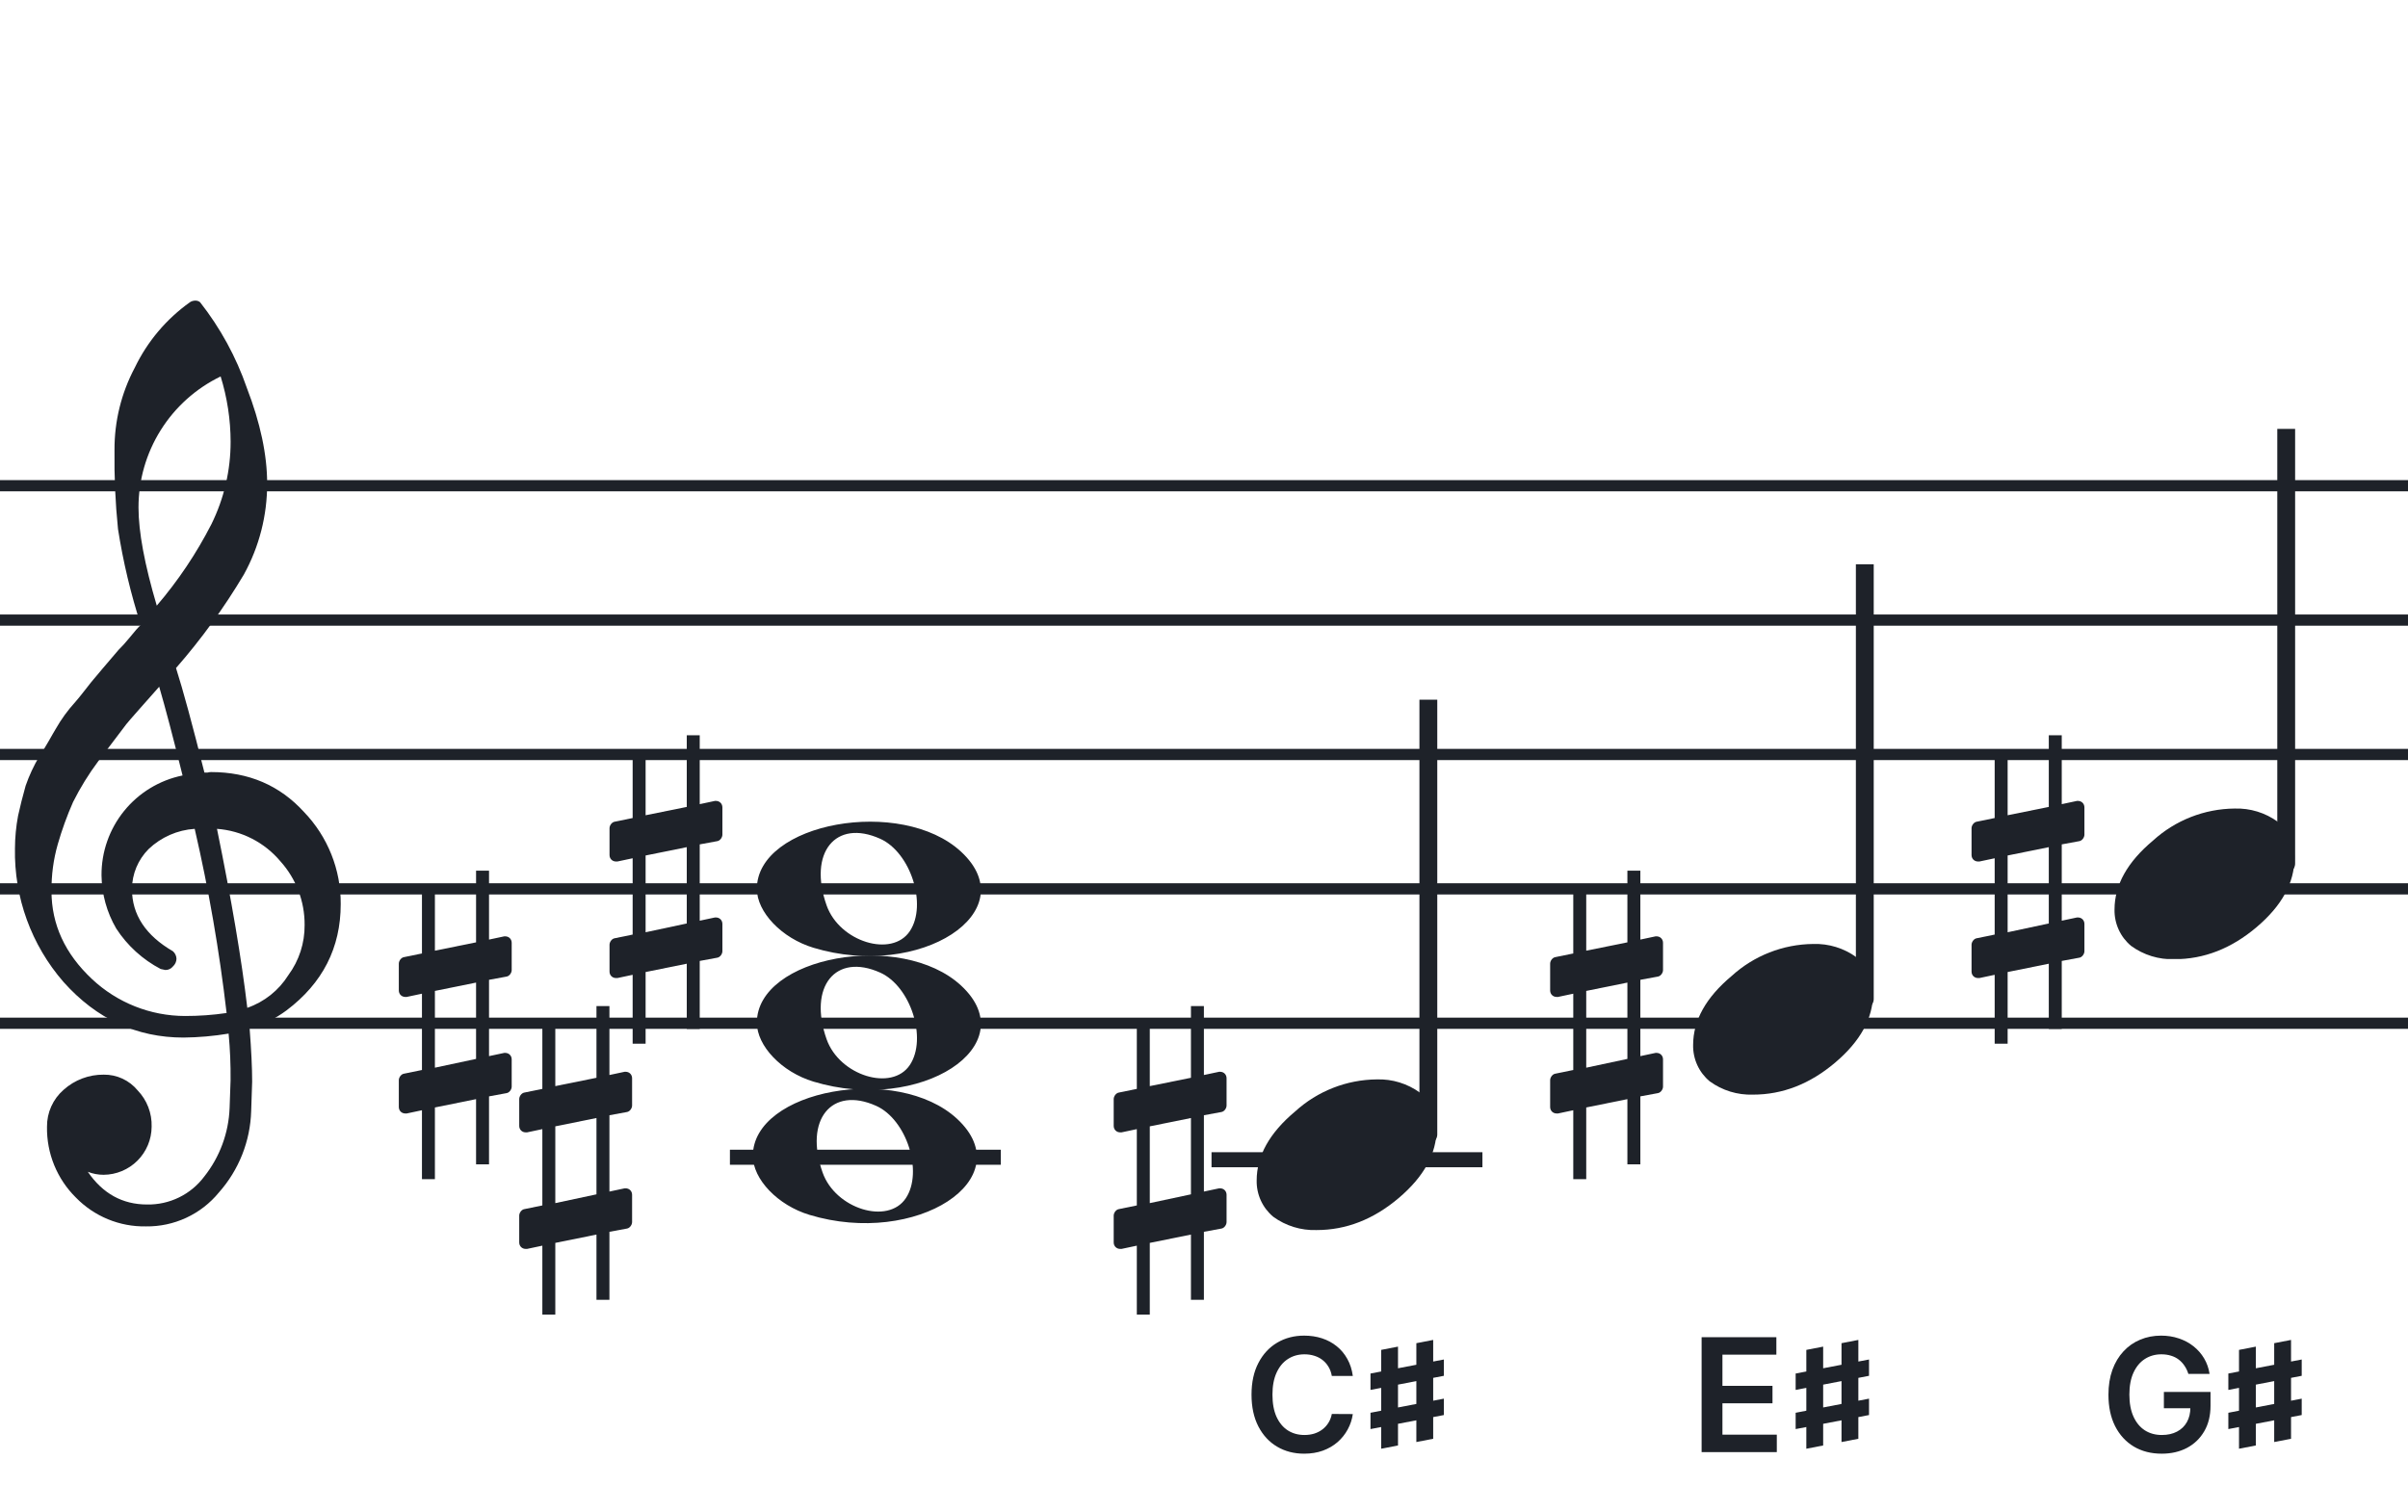 <svg width="320" height="201" viewBox="0 0 320 201" fill="none" xmlns="http://www.w3.org/2000/svg">
<path fill-rule="evenodd" clip-rule="evenodd" d="M192 63.813H128V65.302H192V63.813ZM192 81.674H128V83.162H192V81.674ZM128 99.534H192V101.023H128V99.534ZM192 117.395H128V118.883H192V117.395ZM128 135.255H192V136.744H128V135.255Z" fill="#1E2229"/>
<path fill-rule="evenodd" clip-rule="evenodd" d="M256 63.813H192V65.302H256V63.813ZM256 81.674H192V83.162H256V81.674ZM192 99.534H256V101.023H192V99.534ZM256 117.395H192V118.883H256V117.395ZM192 135.255H256V136.744H192V135.255Z" fill="#1E2229"/>
<path fill-rule="evenodd" clip-rule="evenodd" d="M320 63.813H256V65.302H320V63.813ZM320 81.674H256V83.162H320V81.674ZM256 99.534H320V101.023H256V99.534ZM320 117.395H256V118.883H320V117.395ZM256 135.255H320V136.744H256V135.255Z" fill="#1E2229"/>
<path fill-rule="evenodd" clip-rule="evenodd" d="M128 63.813H64V65.302H128V63.813ZM128 81.674H64V83.162H128V81.674ZM64 99.534H128V101.023H64V99.534ZM128 117.395H64V118.883H128V117.395ZM64 135.255H128V136.744H64V135.255Z" fill="#1E2229"/>
<path fill-rule="evenodd" clip-rule="evenodd" d="M64 63.813H0V65.302H64V63.813ZM64 81.674H0V83.162H64V81.674ZM0 99.534H64V101.023H0V99.534ZM64 117.395H0V118.883H64V117.395ZM0 135.255H64V136.744H0V135.255Z" fill="#1E2229"/>
<g clip-path="url(#clip0_1363_38359)">
<path d="M27.165 102.683H27.568C27.72 102.641 27.877 102.618 28.034 102.614C33.054 102.614 37.175 104.383 40.399 107.922C43.563 111.21 45.315 115.606 45.278 120.169C45.278 125.962 42.88 130.668 38.084 134.284C36.607 135.384 34.944 136.206 33.174 136.712C33.397 139.608 33.509 141.959 33.509 143.763C33.509 144.123 33.465 145.425 33.379 147.668C33.264 151.674 31.741 155.512 29.077 158.506C27.904 159.934 26.424 161.079 24.748 161.857C23.071 162.635 21.241 163.026 19.393 163C17.661 163.031 15.941 162.707 14.34 162.047C12.738 161.387 11.289 160.406 10.082 159.164C8.839 157.936 7.859 156.469 7.199 154.852C6.54 153.234 6.216 151.5 6.246 149.753C6.237 148.822 6.43 147.9 6.813 147.051C7.195 146.202 7.758 145.447 8.462 144.837C9.923 143.528 11.82 142.813 13.782 142.832C14.641 142.82 15.492 143.001 16.272 143.362C17.052 143.723 17.741 144.255 18.288 144.918C18.905 145.559 19.388 146.317 19.707 147.148C20.027 147.978 20.178 148.864 20.151 149.753C20.141 151.444 19.465 153.063 18.269 154.259C17.073 155.455 15.454 156.131 13.763 156.141C13.047 156.142 12.337 156.008 11.671 155.744C13.653 158.64 16.277 160.089 19.542 160.089C21.015 160.117 22.474 159.794 23.797 159.146C25.121 158.499 26.271 157.545 27.152 156.364C29.208 153.768 30.384 150.585 30.511 147.277C30.598 145.125 30.641 143.894 30.641 143.583C30.662 141.511 30.575 139.439 30.38 137.376C28.4 137.706 26.398 137.882 24.39 137.903C18.158 137.903 12.842 135.441 8.443 130.517C4.164 125.602 1.863 119.273 1.988 112.757C1.994 111.299 2.133 109.845 2.404 108.412C2.668 107.199 3.001 105.877 3.403 104.445C3.874 103.086 4.482 101.778 5.215 100.541C5.582 100.007 5.985 99.337 6.457 98.523C6.929 97.71 7.214 97.183 7.388 96.91C8.127 95.607 9.01 94.391 10.02 93.284C10.374 92.875 10.74 92.428 11.125 91.931C11.51 91.435 11.826 91.037 12.1 90.69C12.373 90.342 12.578 90.131 12.72 89.951C12.863 89.771 13.862 88.585 15.749 86.382C16.213 85.927 16.65 85.446 17.059 84.942C17.481 84.42 17.829 84.017 18.096 83.7C18.363 83.384 18.568 83.197 18.717 83.079C17.372 78.909 16.357 74.64 15.681 70.311C15.326 66.824 15.171 63.319 15.216 59.814C15.196 55.995 16.123 52.23 17.916 48.858C19.585 45.39 22.105 42.4 25.241 40.168C25.44 40.036 25.672 39.963 25.911 39.956C26.155 39.936 26.398 40.011 26.588 40.168C29.277 43.588 31.378 47.434 32.801 51.546C34.601 56.214 35.502 60.453 35.502 64.265C35.515 68.5 34.447 72.669 32.398 76.376C29.776 80.777 26.762 84.932 23.391 88.79C24.326 91.724 25.584 96.355 27.165 102.683ZM32.863 133.949C35.124 133.166 37.05 131.632 38.32 129.604C39.746 127.674 40.505 125.331 40.48 122.931C40.499 119.805 39.348 116.784 37.252 114.464C36.207 113.222 34.924 112.201 33.478 111.462C32.033 110.723 30.454 110.281 28.835 110.162C30.767 119.61 32.11 127.539 32.863 133.949ZM6.842 118.431C6.842 122.863 8.636 126.761 12.224 130.126C15.573 133.273 19.993 135.028 24.589 135.036C26.438 135.039 28.284 134.907 30.113 134.638C29.158 126.407 27.742 118.236 25.874 110.162C23.582 110.312 21.416 111.261 19.753 112.844C18.343 114.254 17.547 116.164 17.537 118.158C17.537 121.568 19.352 124.326 22.981 126.432C23.125 126.558 23.241 126.713 23.322 126.886C23.403 127.059 23.448 127.247 23.453 127.438C23.447 127.629 23.401 127.818 23.32 127.992C23.239 128.166 23.124 128.321 22.981 128.45C22.862 128.601 22.709 128.722 22.534 128.804C22.36 128.886 22.168 128.926 21.976 128.921C21.767 128.889 21.559 128.845 21.355 128.791C18.955 127.535 16.919 125.682 15.445 123.409C14.193 121.263 13.519 118.829 13.49 116.345C13.47 113.227 14.533 110.199 16.497 107.777C18.461 105.356 21.205 103.691 24.26 103.067C23.018 98.043 21.984 94.112 21.156 91.273C20.442 92.086 19.573 93.061 18.561 94.203C17.55 95.345 16.96 96.028 16.786 96.252C15.172 98.362 13.931 100.001 13.062 101.168C11.783 102.879 10.659 104.701 9.703 106.612C8.904 108.426 8.228 110.293 7.68 112.198C7.101 114.22 6.821 116.316 6.848 118.418L6.842 118.431ZM29.313 50.037C26.04 51.622 23.28 54.097 21.351 57.18C19.422 60.262 18.401 63.825 18.406 67.462C18.406 70.685 19.215 75.031 20.833 80.497C23.667 77.187 26.103 73.556 28.09 69.678C29.775 66.267 30.65 62.513 30.647 58.709C30.639 55.764 30.191 52.838 29.319 50.025L29.313 50.037Z" fill="#1E2229"/>
</g>
<path d="M108.096 143.756C103.896 142.484 100.581 139.028 100.581 135.919C100.581 127.119 119.793 123.637 127.726 130.998C136.306 138.959 122.304 148.059 108.096 143.756H108.096ZM120.91 141.546C123.248 138.036 121.013 131.083 116.965 129.268C111.019 126.603 107.375 131.145 109.851 138.133C111.564 142.967 118.532 145.117 120.91 141.546Z" fill="#1E2229"/>
<path d="M108.095 125.965C103.894 124.693 100.58 121.237 100.58 118.128C100.58 109.328 119.791 105.846 127.725 113.207C136.304 121.168 122.303 130.268 108.095 125.965H108.095ZM120.909 123.755C123.246 120.245 121.012 113.292 116.963 111.477C111.018 108.812 107.374 113.354 109.85 120.342C111.563 125.176 118.531 127.326 120.909 123.755Z" fill="#1E2229"/>
<path d="M107.562 161.465C103.361 160.193 100.047 156.736 100.047 153.628C100.047 144.828 119.257 141.346 127.191 148.707C135.77 156.668 121.769 165.767 107.561 161.465H107.562ZM120.375 159.254C122.712 155.745 120.478 148.792 116.43 146.977C110.484 144.312 106.84 148.854 109.316 155.842C111.029 160.675 117.997 162.825 120.375 159.254Z" fill="#1E2229"/>
<path d="M133 152.809H97V154.809H133V152.809Z" fill="#1E2229"/>
<path d="M197 153.14H161V155.14H197V153.14Z" fill="#1E2229"/>
<path d="M290.812 182.604C290.687 182.202 290.516 181.841 290.297 181.523C290.083 181.2 289.825 180.924 289.522 180.695C289.223 180.467 288.88 180.295 288.492 180.181C288.105 180.061 287.682 180.002 287.225 180.002C286.404 180.002 285.674 180.208 285.032 180.621C284.391 181.033 283.886 181.64 283.518 182.44C283.155 183.236 282.974 184.205 282.974 185.349C282.974 186.502 283.155 187.479 283.518 188.279C283.881 189.08 284.386 189.689 285.032 190.107C285.678 190.519 286.429 190.725 287.284 190.725C288.06 190.725 288.731 190.576 289.298 190.278C289.87 189.98 290.31 189.557 290.618 189.01C290.926 188.458 291.08 187.812 291.08 187.071L291.707 187.168H287.56V185.006H293.757V186.84C293.757 188.148 293.479 189.279 292.922 190.233C292.365 191.188 291.6 191.924 290.625 192.441C289.651 192.953 288.532 193.209 287.269 193.209C285.862 193.209 284.627 192.893 283.563 192.262C282.504 191.625 281.676 190.723 281.08 189.555C280.488 188.381 280.192 186.989 280.192 185.379C280.192 184.146 280.366 183.044 280.714 182.075C281.067 181.105 281.56 180.283 282.191 179.607C282.822 178.925 283.563 178.408 284.413 178.055C285.263 177.697 286.188 177.518 287.187 177.518C288.033 177.518 288.821 177.643 289.551 177.891C290.282 178.135 290.931 178.483 291.498 178.935C292.069 179.388 292.539 179.925 292.907 180.546C293.275 181.168 293.516 181.854 293.631 182.604H290.812Z" fill="#1E2229"/>
<path d="M296.125 184.734L305.875 182.859V180.691L296.125 182.555V184.734ZM296.125 189.938L305.875 188.074V185.895L296.125 187.77V189.938ZM297.543 192.551L299.781 192.117V178.98L297.543 179.414V192.551ZM302.219 191.66L304.457 191.227V178.09L302.219 178.523V191.66Z" fill="#1E2229"/>
<path d="M226.128 193V177.727H236.062V180.047H228.895V184.193H235.547V186.512H228.895V190.681H236.121V193H226.128Z" fill="#1E2229"/>
<path d="M238.625 184.734L248.375 182.859V180.691L238.625 182.555V184.734ZM238.625 189.938L248.375 188.074V185.895L238.625 187.77V189.938ZM240.043 192.551L242.281 192.117V178.98L240.043 179.414V192.551ZM244.719 191.66L246.957 191.227V178.09L244.719 178.523V191.66Z" fill="#1E2229"/>
<path d="M179.776 182.88H176.987C176.907 182.423 176.761 182.018 176.547 181.665C176.333 181.307 176.067 181.004 175.749 180.755C175.431 180.506 175.068 180.32 174.66 180.196C174.258 180.066 173.822 180.002 173.355 180.002C172.525 180.002 171.789 180.211 171.148 180.628C170.506 181.041 170.004 181.647 169.641 182.448C169.278 183.243 169.097 184.215 169.097 185.364C169.097 186.532 169.278 187.516 169.641 188.317C170.009 189.112 170.511 189.714 171.148 190.121C171.789 190.524 172.522 190.725 173.348 190.725C173.805 190.725 174.233 190.666 174.63 190.547C175.033 190.422 175.394 190.241 175.712 190.002C176.035 189.763 176.306 189.47 176.525 189.122C176.748 188.774 176.902 188.376 176.987 187.929L179.776 187.944C179.672 188.67 179.445 189.351 179.097 189.987C178.754 190.624 178.304 191.185 177.748 191.673C177.191 192.155 176.539 192.533 175.794 192.806C175.048 193.075 174.22 193.209 173.31 193.209C171.968 193.209 170.77 192.898 169.716 192.277C168.662 191.655 167.832 190.758 167.225 189.585C166.619 188.411 166.315 187.004 166.315 185.364C166.315 183.718 166.621 182.311 167.233 181.143C167.844 179.969 168.677 179.072 169.731 178.451C170.785 177.829 171.978 177.518 173.31 177.518C174.161 177.518 174.951 177.638 175.682 177.876C176.413 178.115 177.064 178.466 177.636 178.928C178.207 179.385 178.677 179.947 179.045 180.613C179.418 181.275 179.662 182.03 179.776 182.88Z" fill="#1E2229"/>
<path d="M182.125 184.734L191.875 182.859V180.691L182.125 182.555V184.734ZM182.125 189.938L191.875 188.074V185.895L182.125 187.77V189.938ZM183.543 192.551L185.781 192.117V178.98L183.543 179.414V192.551ZM188.219 191.66L190.457 191.227V178.09L188.219 178.523V191.66Z" fill="#1E2229"/>
<g clip-path="url(#clip1_1363_38359)">
<path fill-rule="evenodd" clip-rule="evenodd" d="M190.227 90.077C190.458 90.168 190.656 90.333 190.794 90.549C190.933 90.765 191.005 91.022 191 91.284V150.731C191.007 150.959 190.953 151.184 190.845 151.381C190.738 151.579 190.58 151.74 190.391 151.847C190.209 151.952 190.005 152.005 189.798 152.001C189.592 151.997 189.389 151.935 189.212 151.823C189.034 151.71 188.887 151.55 188.785 151.359C188.682 151.167 188.629 150.951 188.629 150.731V91.249C188.632 91.047 188.681 90.848 188.77 90.67C188.86 90.492 188.988 90.339 189.145 90.225C189.301 90.11 189.481 90.037 189.669 90.011C189.857 89.986 190.049 90.008 190.227 90.077Z" fill="#1E2229"/>
<path d="M182.963 143.463C185.021 143.397 187.043 144.019 188.707 145.231C189.412 145.82 189.976 146.559 190.357 147.395C190.738 148.23 190.926 149.141 190.908 150.059C190.908 153.33 189.231 156.386 185.878 159.229C182.524 162.072 178.88 163.491 174.945 163.487C172.887 163.554 170.865 162.931 169.201 161.718C168.496 161.13 167.931 160.391 167.551 159.555C167.17 158.72 166.981 157.809 167 156.891C167 153.629 168.705 150.572 172.116 147.72C175.084 145.015 178.946 143.499 182.963 143.463Z" fill="#1E2229"/>
</g>
<g clip-path="url(#clip2_1363_38359)">
<path fill-rule="evenodd" clip-rule="evenodd" d="M304.227 54.077C304.458 54.168 304.656 54.333 304.794 54.549C304.933 54.765 305.005 55.022 305 55.283V114.731C305.007 114.959 304.953 115.184 304.845 115.381C304.738 115.579 304.58 115.74 304.391 115.847C304.209 115.952 304.005 116.005 303.798 116.001C303.592 115.997 303.389 115.935 303.212 115.823C303.034 115.71 302.887 115.55 302.785 115.359C302.682 115.167 302.629 114.951 302.629 114.731V55.249C302.632 55.047 302.681 54.848 302.77 54.67C302.86 54.492 302.988 54.339 303.145 54.225C303.301 54.11 303.481 54.037 303.669 54.011C303.857 53.986 304.049 54.008 304.227 54.077Z" fill="#1E2229"/>
<path d="M296.963 107.463C299.021 107.397 301.043 108.019 302.707 109.231C303.412 109.82 303.976 110.559 304.357 111.395C304.738 112.23 304.926 113.141 304.908 114.059C304.908 117.33 303.231 120.386 299.878 123.229C296.524 126.072 292.88 127.491 288.945 127.487C286.887 127.554 284.865 126.931 283.201 125.718C282.496 125.13 281.931 124.391 281.551 123.555C281.17 122.72 280.981 121.809 281 120.891C281 117.629 282.705 114.572 286.116 111.72C289.084 109.015 292.946 107.499 296.963 107.463Z" fill="#1E2229"/>
</g>
<g clip-path="url(#clip3_1363_38359)">
<path fill-rule="evenodd" clip-rule="evenodd" d="M248.227 72.077C248.458 72.168 248.656 72.333 248.794 72.549C248.933 72.765 249.005 73.022 249 73.284V132.731C249.007 132.959 248.953 133.184 248.845 133.381C248.738 133.579 248.58 133.74 248.391 133.847C248.209 133.952 248.005 134.005 247.798 134.001C247.592 133.997 247.389 133.935 247.212 133.823C247.034 133.71 246.887 133.55 246.785 133.359C246.682 133.167 246.629 132.951 246.629 132.731V73.249C246.632 73.047 246.681 72.848 246.77 72.67C246.86 72.492 246.988 72.339 247.145 72.225C247.301 72.11 247.481 72.037 247.669 72.011C247.857 71.986 248.049 72.008 248.227 72.077Z" fill="#1E2229"/>
<path d="M240.963 125.463C243.021 125.397 245.043 126.019 246.707 127.231C247.412 127.82 247.976 128.559 248.357 129.395C248.738 130.23 248.926 131.141 248.908 132.059C248.908 135.33 247.231 138.386 243.878 141.229C240.524 144.072 236.88 145.491 232.945 145.487C230.887 145.554 228.865 144.931 227.201 143.718C226.496 143.13 225.931 142.391 225.551 141.555C225.17 140.72 224.981 139.809 225 138.891C225 135.629 226.705 132.572 230.116 129.72C233.084 127.015 236.946 125.499 240.963 125.463Z" fill="#1E2229"/>
</g>
<path d="M162.322 147.797C162.691 147.736 162.999 147.305 162.999 146.937V143.31C162.999 142.818 162.63 142.449 162.138 142.449H162.015L159.987 142.88V133.721H158.265V143.248L152.795 144.355V135.688H151.073V144.724L148.676 145.215C148.307 145.277 148 145.707 148 146.076V146.199V149.764V149.641C148 150.133 148.369 150.502 148.861 150.502H149.045L151.073 150.072V160.214L148.676 160.706C148.307 160.767 148 161.197 148 161.566V165.131C148 165.623 148.369 165.992 148.861 165.992H149.045L151.073 165.562V174.721H152.795V165.193L158.265 164.087V172.754H159.987V163.718L162.322 163.287C162.691 163.226 162.999 162.796 162.999 162.427V158.8C162.999 158.308 162.63 157.94 162.138 157.94H162.015L159.987 158.37V148.227L162.322 147.797ZM152.795 159.907V149.703L158.265 148.596V158.739L152.795 159.907Z" fill="#1E2229"/>
<path d="M83.322 147.797C83.691 147.736 83.999 147.305 83.999 146.937V143.31C83.999 142.818 83.63 142.449 83.138 142.449H83.015L80.987 142.88V133.721H79.265V143.248L73.795 144.355V135.688H72.073V144.724L69.676 145.215C69.307 145.277 69 145.707 69 146.076V146.199V149.764V149.641C69 150.133 69.369 150.502 69.861 150.502H70.045L72.073 150.072V160.214L69.676 160.706C69.307 160.767 69 161.197 69 161.566V165.131C69 165.623 69.369 165.992 69.861 165.992H70.045L72.073 165.562V174.721H73.795V165.193L79.265 164.087V172.754H80.987V163.718L83.322 163.287C83.691 163.226 83.999 162.796 83.999 162.427V158.8C83.999 158.308 83.63 157.94 83.138 157.94H83.015L80.987 158.37V148.227L83.322 147.797ZM73.795 159.907V149.703L79.265 148.596V158.739L73.795 159.907Z" fill="#1E2229"/>
<path d="M220.322 129.797C220.691 129.736 220.999 129.305 220.999 128.937V125.31C220.999 124.818 220.63 124.449 220.138 124.449H220.015L217.987 124.88V115.721H216.265V125.248L210.795 126.355V117.688H209.073V126.724L206.676 127.215C206.307 127.277 206 127.707 206 128.076V128.199V131.764V131.641C206 132.133 206.369 132.502 206.861 132.502H207.045L209.073 132.072V142.214L206.676 142.706C206.307 142.767 206 143.197 206 143.566V147.131C206 147.623 206.369 147.992 206.861 147.992H207.045L209.073 147.562V156.721H210.795V147.193L216.265 146.087V154.754H217.987V145.718L220.322 145.287C220.691 145.226 220.999 144.796 220.999 144.427V140.8C220.999 140.308 220.63 139.94 220.138 139.94H220.015L217.987 140.37V130.227L220.322 129.797ZM210.795 141.907V131.703L216.265 130.596V140.739L210.795 141.907Z" fill="#1E2229"/>
<path d="M67.322 129.797C67.691 129.736 67.999 129.305 67.999 128.937V125.31C67.999 124.818 67.63 124.449 67.138 124.449H67.015L64.987 124.88V115.721H63.265V125.248L57.795 126.355V117.688H56.074V126.724L53.676 127.215C53.307 127.277 53 127.707 53 128.076V128.199V131.764V131.641C53 132.133 53.369 132.502 53.861 132.502H54.045L56.074 132.072V142.214L53.676 142.706C53.307 142.767 53 143.197 53 143.566V147.131C53 147.623 53.369 147.992 53.861 147.992H54.045L56.074 147.562V156.721H57.795V147.193L63.265 146.087V154.754H64.987V145.718L67.322 145.287C67.691 145.226 67.999 144.796 67.999 144.427V140.8C67.999 140.308 67.63 139.94 67.138 139.94H67.015L64.987 140.37V130.227L67.322 129.797ZM57.795 141.907V131.703L63.265 130.596V140.739L57.795 141.907Z" fill="#1E2229"/>
<path d="M276.322 111.797C276.691 111.736 276.999 111.305 276.999 110.937V107.31C276.999 106.818 276.63 106.449 276.138 106.449H276.015L273.987 106.88V97.721H272.265V107.248L266.795 108.355V99.688H265.073V108.724L262.676 109.215C262.307 109.277 262 109.707 262 110.076V110.199V113.764V113.641C262 114.133 262.369 114.502 262.861 114.502H263.045L265.073 114.072V124.214L262.676 124.706C262.307 124.767 262 125.197 262 125.566V129.131C262 129.623 262.369 129.992 262.861 129.992H263.045L265.073 129.562V138.721H266.795V129.193L272.265 128.087V136.754H273.987V127.718L276.322 127.287C276.691 127.226 276.999 126.796 276.999 126.427V122.8C276.999 122.308 276.63 121.94 276.138 121.94H276.015L273.987 122.37V112.227L276.322 111.797ZM266.795 123.907V113.703L272.265 112.596V122.739L266.795 123.907Z" fill="#1E2229"/>
<path d="M95.322 111.797C95.691 111.736 95.999 111.305 95.999 110.937V107.31C95.999 106.818 95.63 106.449 95.138 106.449H95.015L92.987 106.88V97.721H91.265V107.248L85.795 108.355V99.688H84.073V108.724L81.676 109.215C81.307 109.277 81 109.707 81 110.076V110.199V113.764V113.641C81 114.133 81.369 114.502 81.861 114.502H82.045L84.073 114.072V124.214L81.676 124.706C81.307 124.767 81 125.197 81 125.566V129.131C81 129.623 81.369 129.992 81.861 129.992H82.045L84.073 129.562V138.721H85.795V129.193L91.265 128.087V136.754H92.987V127.718L95.322 127.287C95.691 127.226 95.999 126.796 95.999 126.427V122.8C95.999 122.308 95.63 121.94 95.138 121.94H95.015L92.987 122.37V112.227L95.322 111.797ZM85.795 123.907V113.703L91.265 112.596V122.739L85.795 123.907Z" fill="#1E2229"/>
<defs>
<clipPath id="clip0_1363_38359">
<rect width="43.247" height="123" fill="white" transform="translate(2 40)"/>
</clipPath>
<clipPath id="clip1_1363_38359">
<rect width="24" height="70.461" fill="white" transform="translate(167 93)"/>
</clipPath>
<clipPath id="clip2_1363_38359">
<rect width="24" height="70.461" fill="white" transform="translate(281 57)"/>
</clipPath>
<clipPath id="clip3_1363_38359">
<rect width="24" height="70.461" fill="white" transform="translate(225 75)"/>
</clipPath>
</defs>
</svg>
